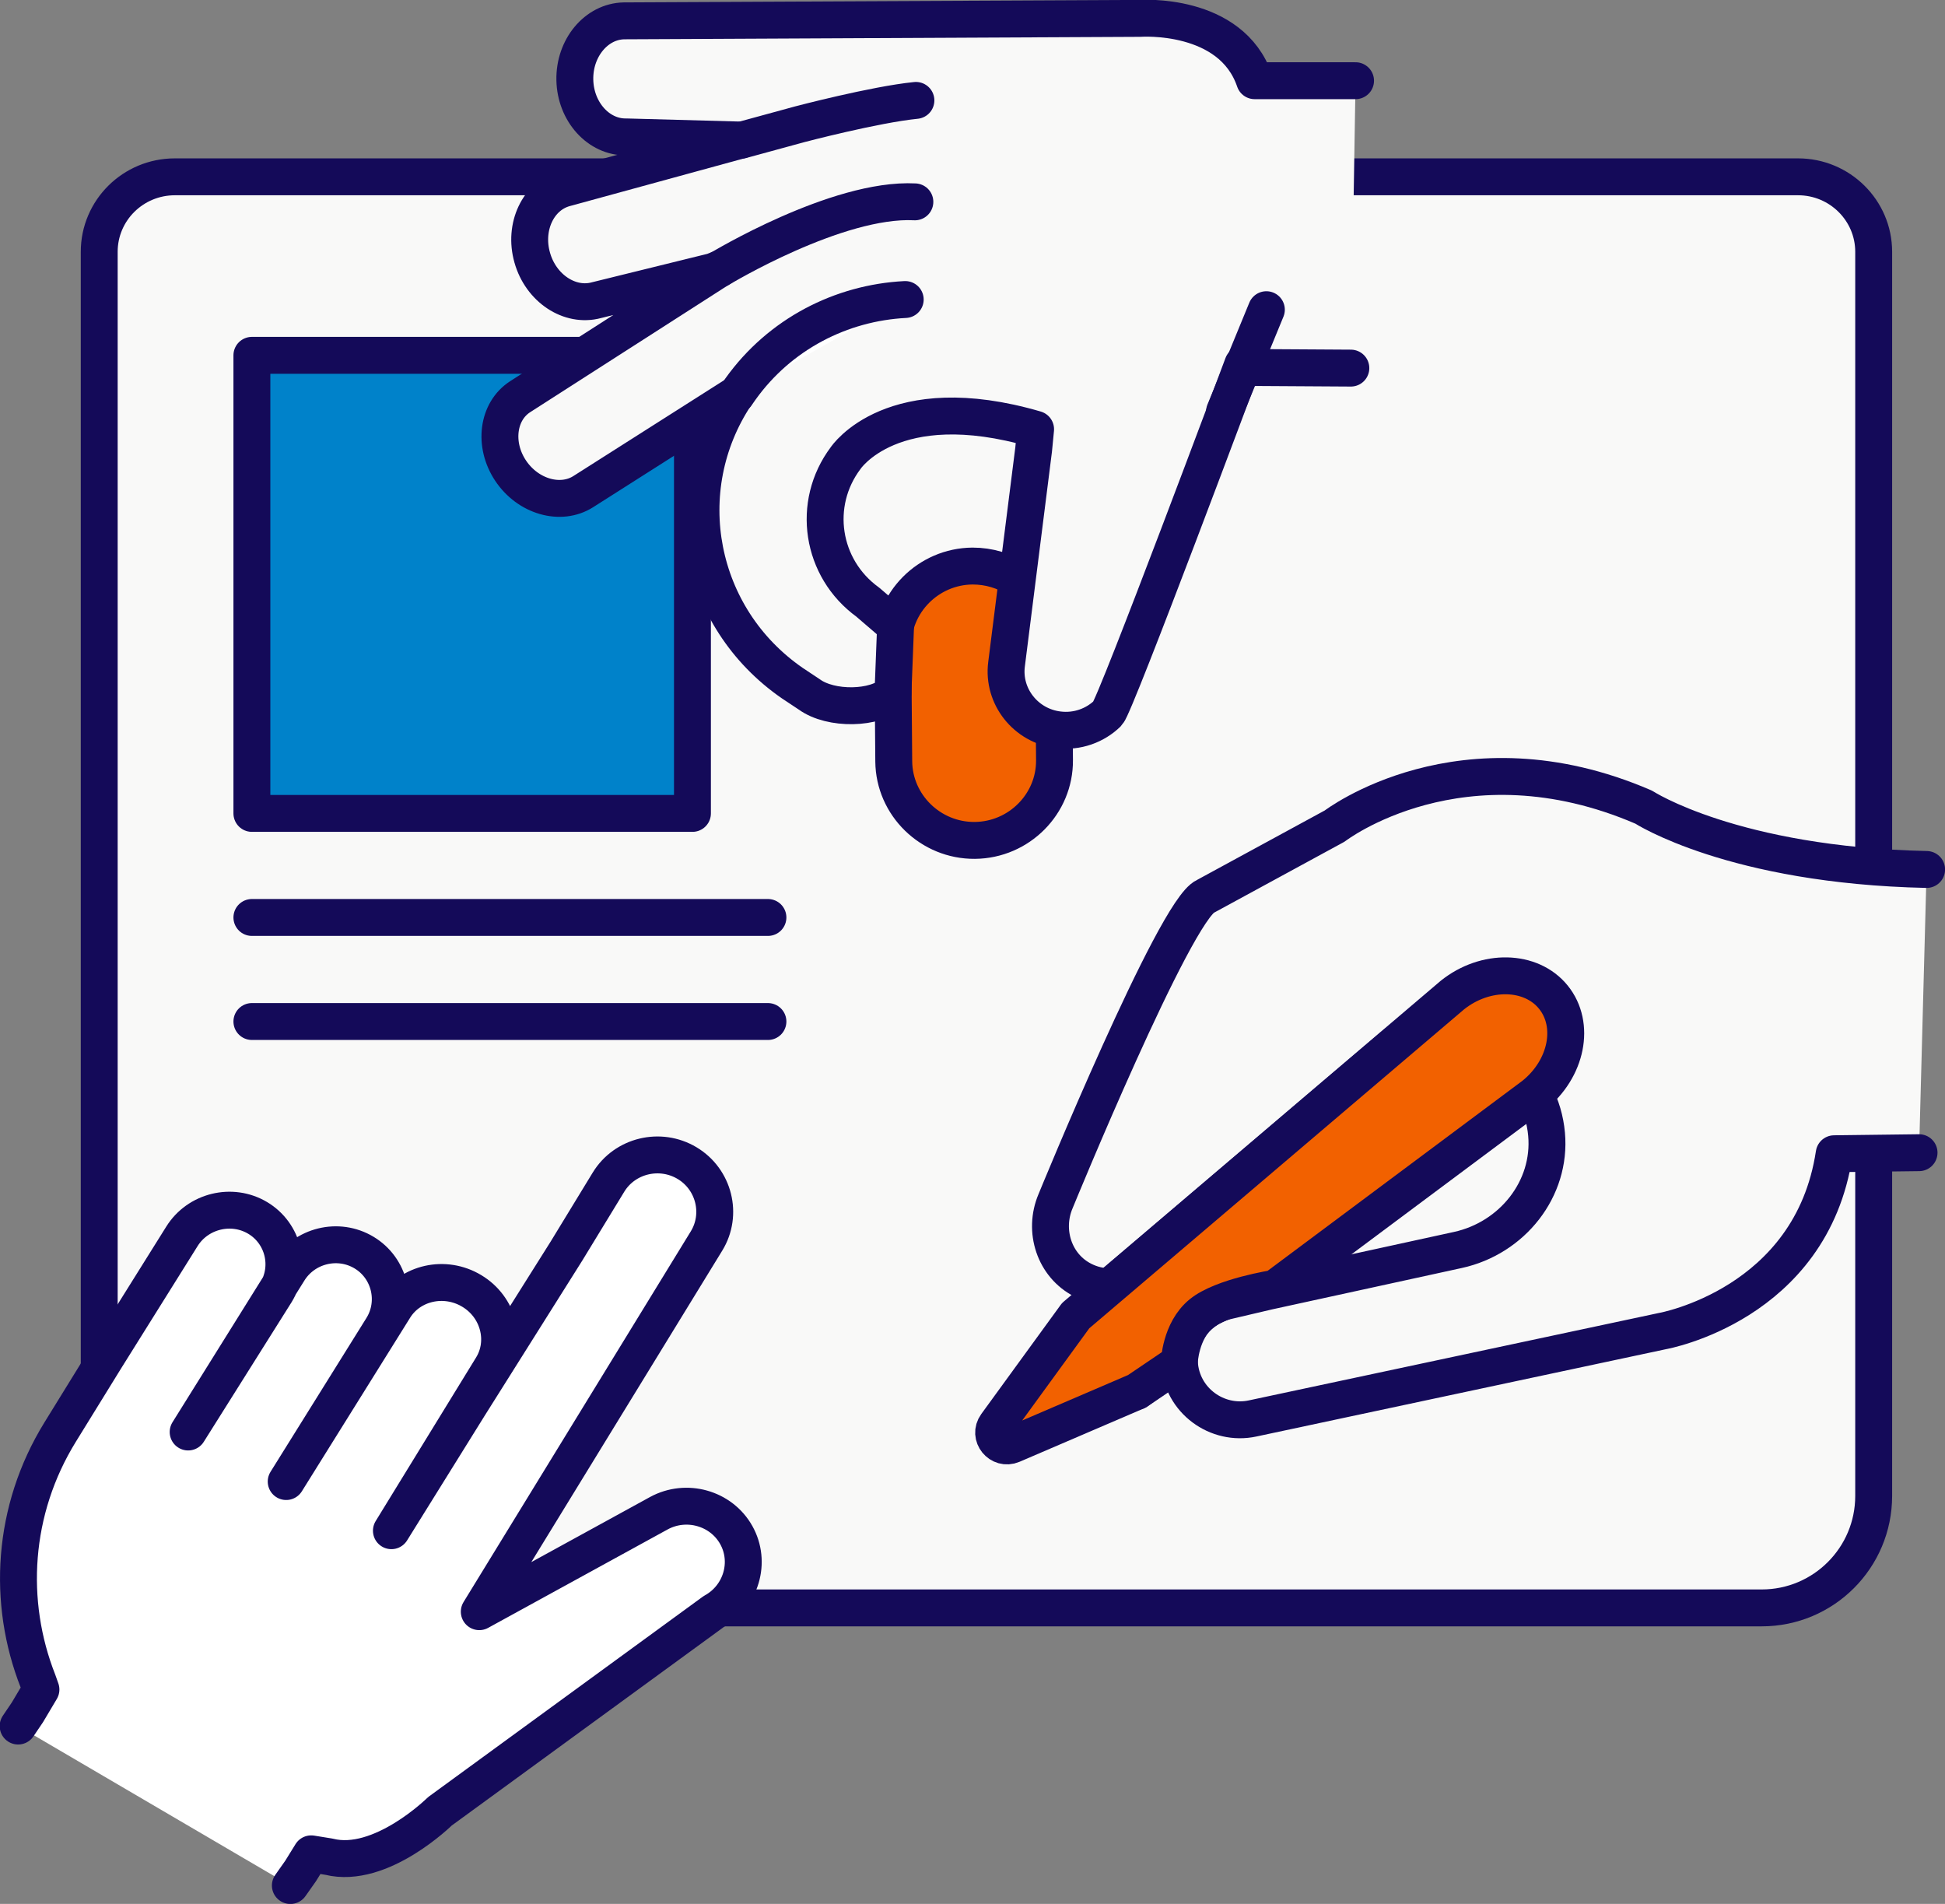 <?xml version="1.0" encoding="UTF-8"?>
<svg id="Layer_2" xmlns="http://www.w3.org/2000/svg" viewBox="0 0 149.18 146.01">
  <rect x="0" y="0" width="149.18" height="146.01" fill="#808080" stroke="none"/>
  <defs>
    <style>
      .cls-1 {
        fill: #0082ca;
      }

      .cls-1, .cls-2, .cls-3 {
        stroke: #140a59;
      }

      .cls-1, .cls-2, .cls-3, .cls-4 {
        stroke-linecap: round;
        stroke-linejoin: round;
        stroke-width: 2.83px;
      }

      .cls-5 {
        fill: #f9f9f8;
      }

      .cls-2, .cls-4 {
        fill: none;
      }

      .cls-3 {
        fill: #f26100;
      }

      .cls-4 {
        stroke: #441a7a;
      }

      .cls-6 {
        fill: #fff;
      }
    </style>
  </defs>
  <g id="Layer_1-2" data-name="Layer_1">
    <g>
      <path class="cls-5" d="M137.93,13.56H44.48s-31.07,0-31.07,0c-3.2,0-5.8,2.57-5.8,5.75v95.41c0,4.74,3.85,8.59,8.59,8.59h118.92c4.75,0,8.59-3.85,8.59-8.59V19.31c0-3.17-2.6-5.75-5.8-5.75"/>
      <path class="cls-2" d="M137.93,13.56H44.48s-31.07,0-31.07,0c-3.2,0-5.8,2.57-5.8,5.75v95.41c0,4.74,3.85,8.59,8.59,8.59h118.92c4.75,0,8.59-3.85,8.59-8.59V19.31c0-3.17-2.6-5.75-5.8-5.75Z"/>
      <rect class="cls-1" x="19.32" y="27.25" width="33.79" height="35.13"/>
      <path class="cls-6" d="M80.86,55.84l.02,2.45c.03,3.36-2.72,6.13-6.11,6.16-3.39.03-6.19-2.7-6.22-6.06l-.07-8.82c-.03-3.36,2.72-6.13,6.11-6.16,1.27,0,2.45.36,3.44,1.01"/>
      <path class="cls-3" d="M80.86,55.84l.02,2.45c.03,3.36-2.72,6.13-6.11,6.16-3.39.03-6.19-2.7-6.22-6.06l-.07-8.82c-.03-3.36,2.72-6.13,6.11-6.16,1.27,0,2.45.36,3.44,1.01"/>
      <path class="cls-5" d="M103.61,28.23l-8.18-.05-.11-.23s-9.77,26.18-10.36,26.75c-.96.94-2.34,1.45-3.78,1.27-2.5-.3-4.29-2.56-3.98-5.02l2.08-16.48.15-1.55c-10.99-3.21-14.57,2.21-14.57,2.21-2.64,3.51-1.88,8.46,1.7,11.05l2.13,1.83-.2,5.13c-1.37,1.27-4.77,1.31-6.41.12l-1.31-.87c-7.29-5.03-9.16-14.82-4.33-22.1l-.09.03-11.61,7.38c-1.74,1.11-4.25.39-5.58-1.61-1.33-2-1-4.55.74-5.67l15.28-9.8-.5.2-8.93,2.2c-2.05.56-4.27-.91-4.93-3.27-.67-2.36.46-4.75,2.51-5.31l11.22-3.07,2.3-.63h0s-8.81-.24-8.81-.24c-2.12.04-3.9-1.92-3.95-4.37-.05-2.45,1.65-4.49,3.77-4.53l39.58-.19s6.99-.51,8.79,4.78h7.74"/>
      <path class="cls-2" d="M103.61,28.23l-8.18-.05-.11-.23s-9.77,26.18-10.36,26.75c-.96.94-2.34,1.45-3.78,1.27-2.5-.3-4.29-2.56-3.98-5.02l2.08-16.48.15-1.55c-10.99-3.21-14.57,2.21-14.57,2.21-2.64,3.51-1.88,8.46,1.7,11.05l2.13,1.83-.2,5.13c-1.37,1.27-4.77,1.31-6.41.12l-1.31-.87c-7.29-5.03-9.16-14.82-4.33-22.1l-.09.03-11.61,7.38c-1.74,1.11-4.25.39-5.58-1.61-1.33-2-1-4.55.74-5.67l15.28-9.8-.5.2-8.93,2.2c-2.05.56-4.27-.91-4.93-3.27-.67-2.36.46-4.75,2.51-5.31l11.22-3.07,2.3-.63h0s-8.81-.24-8.81-.24c-2.12.04-3.9-1.92-3.95-4.37-.05-2.45,1.65-4.49,3.77-4.53l39.58-.19s6.99-.51,8.79,4.78h7.74"/>
      <path class="cls-6" d="M70.17,15.48c-5.97-.31-14.97,5.14-14.97,5.14"/>
      <path class="cls-2" d="M70.17,15.48c-5.97-.31-14.97,5.14-14.97,5.14"/>
      <path class="cls-6" d="M56.87,10.75l4.47-1.22s5.73-1.51,8.91-1.83"/>
      <path class="cls-2" d="M56.87,10.75l4.47-1.22s5.73-1.51,8.91-1.83"/>
      <path class="cls-6" d="M69.43,22.97c-4.89.25-9.61,2.63-12.64,6.87-.11.15-.22.31-.32.46"/>
      <path class="cls-2" d="M69.43,22.97c-4.89.25-9.61,2.63-12.64,6.87-.11.15-.22.31-.32.46"/>
      <line class="cls-6" x1="97.13" y1="23.75" x2="93.92" y2="31.56"/>
      <line class="cls-2" x1="97.13" y1="23.75" x2="93.92" y2="31.56"/>
      <line class="cls-6" x1="90.45" y1="104.27" x2="87.2" y2="106.7"/>
      <line class="cls-4" x1="90.45" y1="104.27" x2="87.2" y2="106.7"/>
      <path class="cls-6" d="M22.27,144.6l.79-1.12.81-1.31,1.36.22c3.98,1,8.51-3.48,8.51-3.48l21-15.32c2.11-1.16,2.89-3.8,1.73-5.87-1.16-2.07-3.83-2.82-5.94-1.67l-13.77,7.55h0l17.43-28.43c1.25-2.04.58-4.73-1.49-5.97-2.07-1.24-4.78-.59-6.03,1.46l-3.22,5.28-7.47,11.87-5.96,9.58,7.71-12.56c1.2-1.97.51-4.6-1.55-5.83-2.06-1.24-4.73-.64-5.94,1.33l-8.29,13.29,7.37-11.82c1.21-1.97.57-4.56-1.4-5.74-1.98-1.19-4.58-.55-5.79,1.42l-7.7,12.34,6.73-10.7c1.21-1.96.58-4.54-1.4-5.72-1.98-1.18-4.59-.54-5.81,1.42l-5.86,9.37-3.48,5.64c-3.69,5.98-4.08,13.04-1.7,19.09l.23.65-1.04,1.75-.71,1.05"/>
      <path class="cls-2" d="M22.27,144.6l.79-1.12.81-1.31,1.36.22c3.98,1,8.51-3.48,8.51-3.48l21-15.32c2.11-1.16,2.89-3.8,1.73-5.87-1.16-2.07-3.83-2.82-5.94-1.67l-13.77,7.55h0l17.43-28.43c1.25-2.04.58-4.73-1.49-5.97-2.07-1.24-4.78-.59-6.03,1.46l-3.22,5.28-7.47,11.87-5.96,9.58,7.71-12.56c1.2-1.97.51-4.6-1.55-5.83-2.06-1.24-4.73-.64-5.94,1.33l-8.29,13.29,7.37-11.82c1.21-1.97.57-4.56-1.4-5.74-1.98-1.19-4.58-.55-5.79,1.42l-7.7,12.34,6.73-10.7c1.21-1.96.58-4.54-1.4-5.72-1.98-1.18-4.59-.54-5.81,1.42l-5.86,9.37-3.48,5.64c-3.69,5.98-4.08,13.04-1.7,19.09l.23.65-1.04,1.75-.71,1.05"/>
      <line class="cls-2" x1="19.32" y1="70.36" x2="58.9" y2="70.36"/>
      <line class="cls-6" x1="19.32" y1="78.34" x2="58.9" y2="78.34"/>
      <line class="cls-2" x1="19.32" y1="78.34" x2="58.9" y2="78.34"/>
      <path class="cls-5" d="M147.77,66.68c-14.86-.32-21.7-4.78-21.7-4.78-13.98-6.04-23.7,1.45-23.7,1.45l-9.91,5.39c-2.34,1.01-11.5,23.38-11.5,23.38-.96,2.26-.1,4.95,2.1,6.06.67.34,1.37.5,2.07.5l4.92-4.18,5.01-11.71,12-2.76,10.68,3.9c.47.92.78,1.94.88,3.05.38,4.2-2.64,7.97-6.8,8.88l-14.53,3.17-3.03.71c-2.26.48-3.94,2.49-3.8,4.78.17,2.88,2.89,4.85,5.62,4.26l7.08-1.51,24.35-5.19s11.42-2.01,13.17-13.6l6.51-.08"/>
      <path class="cls-2" d="M147.77,66.68c-14.86-.32-21.7-4.78-21.7-4.78-13.98-6.04-23.7,1.45-23.7,1.45l-9.91,5.39c-2.34,1.01-11.5,23.38-11.5,23.38-.96,2.26-.1,4.95,2.1,6.06.67.34,1.37.5,2.07.5l4.92-4.18,17.01-14.47,10.68,3.9c.47.92.78,1.94.88,3.05.38,4.2-2.64,7.97-6.8,8.88l-14.53,3.17-3.03.71c-2.26.48-3.94,2.49-3.8,4.78.17,2.88,2.89,4.85,5.62,4.26l7.08-1.51,24.35-5.19s11.42-2.01,13.17-13.6l6.51-.08"/>
      <path class="cls-6" d="M97.78,98.81l19.86-14.81c2.54-2.03,3.22-5.41,1.5-7.53-1.71-2.11-5.2-2.19-7.74-.16l-28.9,24.59-3.74,5.14-2.35,3.23c-.61.84.28,1.94,1.24,1.53l3.68-1.58,5.87-2.52,3.25-2.2s.07-2.44,1.69-3.76c1.62-1.32,5.64-1.94,5.64-1.94"/>
      <path class="cls-3" d="M97.78,98.81l19.86-14.81c2.54-2.03,3.22-5.41,1.5-7.53-1.71-2.11-5.2-2.19-7.74-.16l-28.9,24.59-3.74,5.14-2.35,3.23c-.61.84.28,1.94,1.24,1.53l3.68-1.58,5.87-2.52,3.25-2.2s.07-2.44,1.69-3.76c1.62-1.32,5.64-1.94,5.64-1.94Z"/>
    </g>
  </g>
</svg>